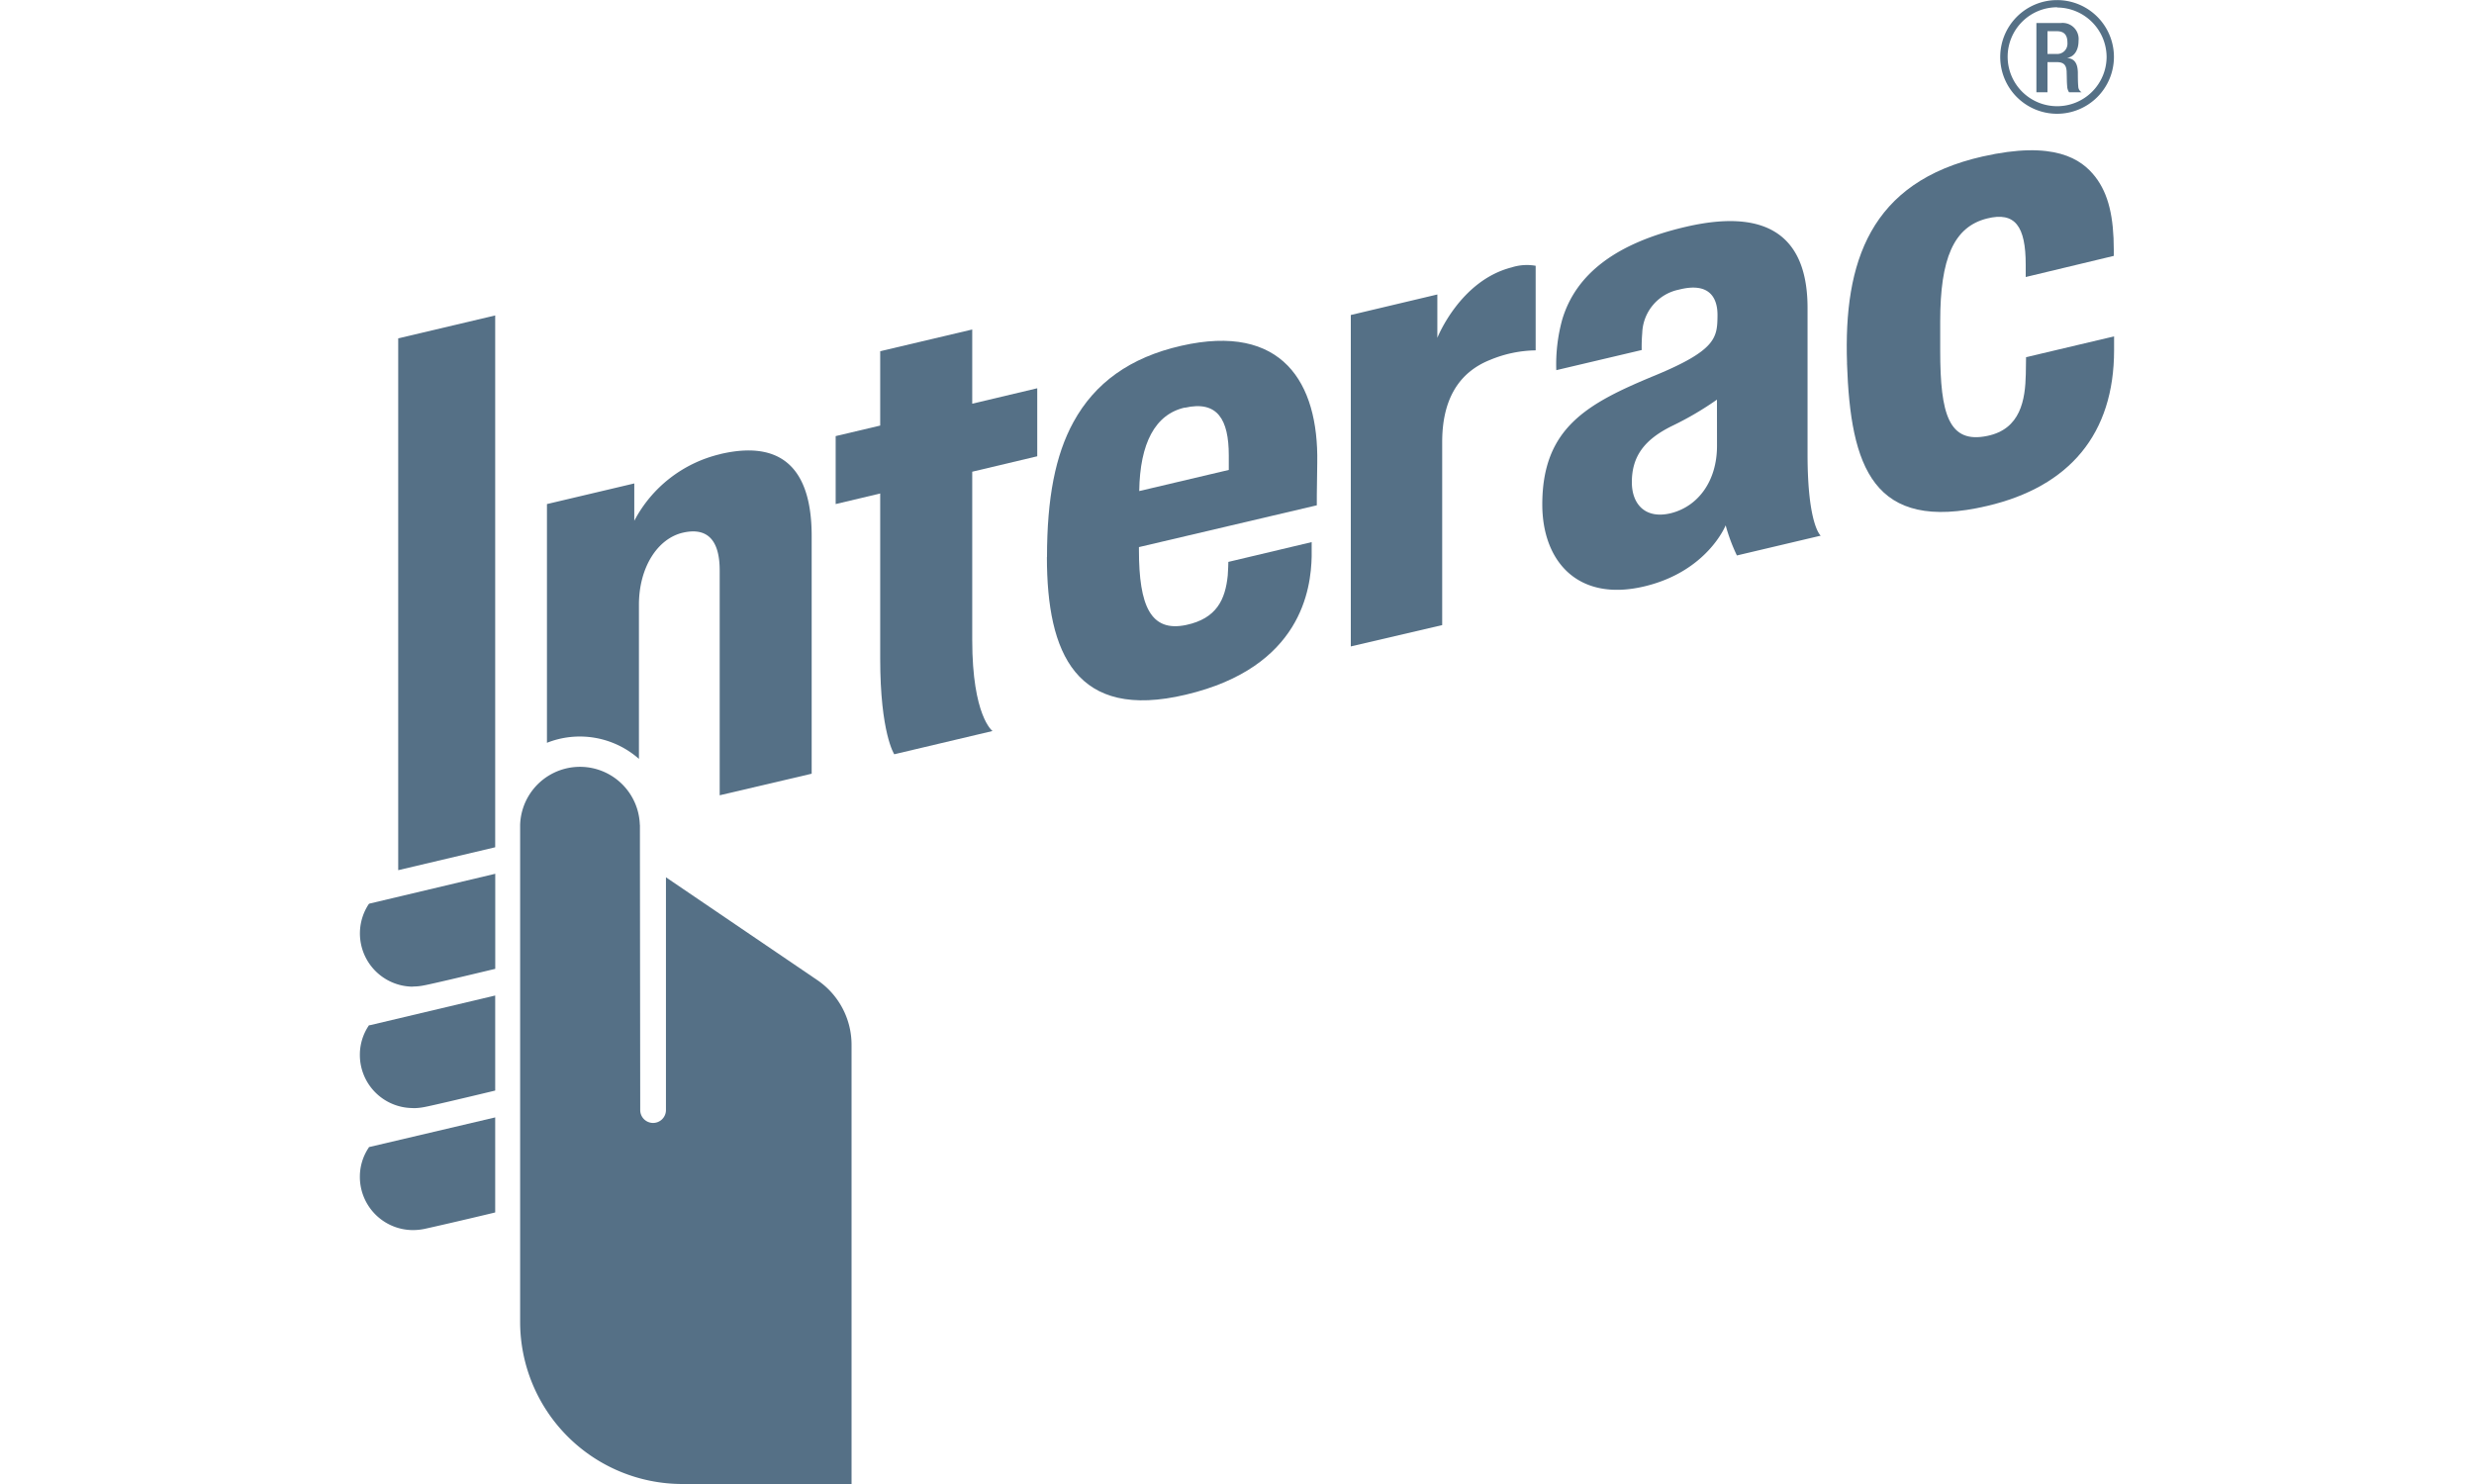 <svg xmlns="http://www.w3.org/2000/svg" id="Layer_1" data-name="Layer 1" viewBox="0 0 500 300"><defs><style>.cls-1{fill:#557086;}</style></defs><path class="cls-1" d="M273,130.68l0-67,17.49-4.15V68.3s4.54-11.56,15-14.24a10.17,10.17,0,0,1,4.87-.33v17.1a24.71,24.71,0,0,0-9.17,1.91c-6.46,2.56-9.72,8.13-9.72,16.63v37Z"></path><path class="cls-1" d="M180.73,152.48s-2.84-4.27-2.84-19.35V99.76l-9,2.14V88.16l9-2.13V71l18.6-4.39v15l13.14-3.12V92.24l-13.14,3.12s0,27.34,0,34c0,15.45,4.1,18.42,4.1,18.42Z"></path><path class="cls-1" d="M211.6,112.61c0-11.92,1.69-20.61,5.34-27.28,4.33-7.92,11.44-13.08,21.79-15.43,20.41-4.65,27.77,7.43,27.49,23.63-.11,5.79-.09,8.62-.09,8.62l-35.95,8.45v.58c0,11.31,2.37,16.68,9.55,15.16,6.19-1.31,7.91-5.19,8.4-10,.08-.78.12-2.75.12-2.75l16.84-4s0,1.38,0,2.92c-.15,6.44-2,22.39-25.43,27.92-22.17,5.27-28.08-8.28-28.08-27.81m27.88-30.23c-6,1.35-9.08,7.2-9.22,16.88L248.34,95c0-.44,0-1.4,0-2.92,0-7.3-2.29-11.16-8.9-9.65"></path><path class="cls-1" d="M373.29,73.41c-.7-20.41,4.6-36.61,27.37-41.77,14.51-3.29,20,.48,22.82,4.13,2.68,3.48,3.72,8.18,3.72,14.76v1.2L409.4,56s0-2.4,0-2.48c0-7.8-2.15-10.77-7.82-9.35-6.74,1.69-9.46,8.09-9.46,20.8,0,4.52,0,5.33,0,5.94,0,12.92,1.77,18.83,9.53,17.21,6.74-1.39,7.66-7.31,7.77-12.49,0-.82.05-3.42.05-3.42L427.26,68s0,1.32,0,2.78c0,16.94-9,27.62-25.7,31.51-23.05,5.41-27.57-7.91-28.28-28.85"></path><path class="cls-1" d="M311.7,102c0-15.53,9.09-20.44,22.78-26.1,12.31-5.09,12.58-7.62,12.63-12,.07-3.73-1.66-6.92-7.79-5.35a9.26,9.26,0,0,0-7.42,8.77,32.86,32.86,0,0,0-.11,3.44l-17.26,4.07a34.09,34.09,0,0,1,1.19-10.2c2.76-9.28,10.95-15.53,25.08-18.8,18.36-4.23,24.49,3.83,24.51,16.36V91.83c0,14.35,2.66,16.46,2.66,16.46l-16.94,4a36,36,0,0,1-2.27-6.09s-3.71,9.35-16.51,12.36c-13.44,3.16-20.55-5.16-20.55-16.58M347,80.79a64,64,0,0,1-9,5.28c-5.65,2.76-8.2,6.16-8.2,11.41,0,4.54,2.81,7.52,7.92,6.26,5.49-1.39,9.29-6.5,9.29-13.61Z"></path><path class="cls-1" d="M83.47,199.46a10.76,10.76,0,0,1-9-16.61l.12-.15.2-.06,25.3-6v19.22l-.39.09c-5.74,1.38-12.6,3-14,3.25a11,11,0,0,1-2.21.23"></path><path class="cls-1" d="M83.47,224a10.73,10.73,0,0,1-10.74-10.73,10.56,10.56,0,0,1,1.73-5.84l.12-.18.2,0,25.3-6v19.21l-.39.1c-5.74,1.38-12.6,3-14,3.25a11.73,11.73,0,0,1-2.21.21"></path><path class="cls-1" d="M83.47,248.67a10.75,10.75,0,0,1-10.74-10.74,10.51,10.51,0,0,1,1.73-5.84l.12-.2,25.5-6V245.1l-.39.1c-6.07,1.46-12.8,3-14,3.25a11.75,11.75,0,0,1-2.21.22"></path><polygon class="cls-1" points="80.48 175.91 80.48 68.4 100.08 63.77 100.08 171.28 80.48 175.91"></polygon><path class="cls-1" d="M129.31,166.77a12.1,12.1,0,0,0-24.19,0h0l0,100.48A32.79,32.79,0,0,0,137.86,300c9.16,0,34.24,0,34.24,0V258c0-22.9,0-46.21,0-46.74a15.81,15.81,0,0,0-7-13.18l-30.51-20.73s0,45,0,47.06a2.6,2.6,0,1,1-5.2,0c0-.5-.06-51.46-.06-57.67"></path><path class="cls-1" d="M145.64,91.79a26.48,26.48,0,0,0-17.45,13.49V97.73l-17.65,4.17,0,48.26a18.06,18.06,0,0,1,18.59,3.25V122.25c0-7.46,3.71-13.43,9-14.59,4-.88,7.32.55,7.32,7.66l0,45.45,18.59-4.36V108.33c0-11.66-4.49-19.81-18.46-16.54"></path><path class="cls-1" d="M415.75,23a11.49,11.49,0,1,1,11.48-11.5v0A11.5,11.5,0,0,1,415.75,23m0-21.53a10,10,0,1,0,10,10.05,10.05,10.05,0,0,0-10-10"></path><path class="cls-1" d="M411.56,4.65h4.95a3.24,3.24,0,0,1,3.57,2.87,3.55,3.55,0,0,1,0,.73c0,1.82-.8,3.22-2.33,3.46v0c1.39.14,2.12.91,2.19,2.88,0,.89,0,2,.08,2.85a1.42,1.42,0,0,0,.67,1.21h-2.53a2.38,2.38,0,0,1-.38-1.24c-.08-.84-.06-1.63-.1-2.65,0-1.53-.5-2.2-2-2.2H413.8v6.09h-2.24Zm4,6.25A2.06,2.06,0,0,0,417.83,9a1.87,1.87,0,0,0,0-.41c0-1.49-.65-2.28-2.12-2.28H413.8V10.9Z"></path></svg>